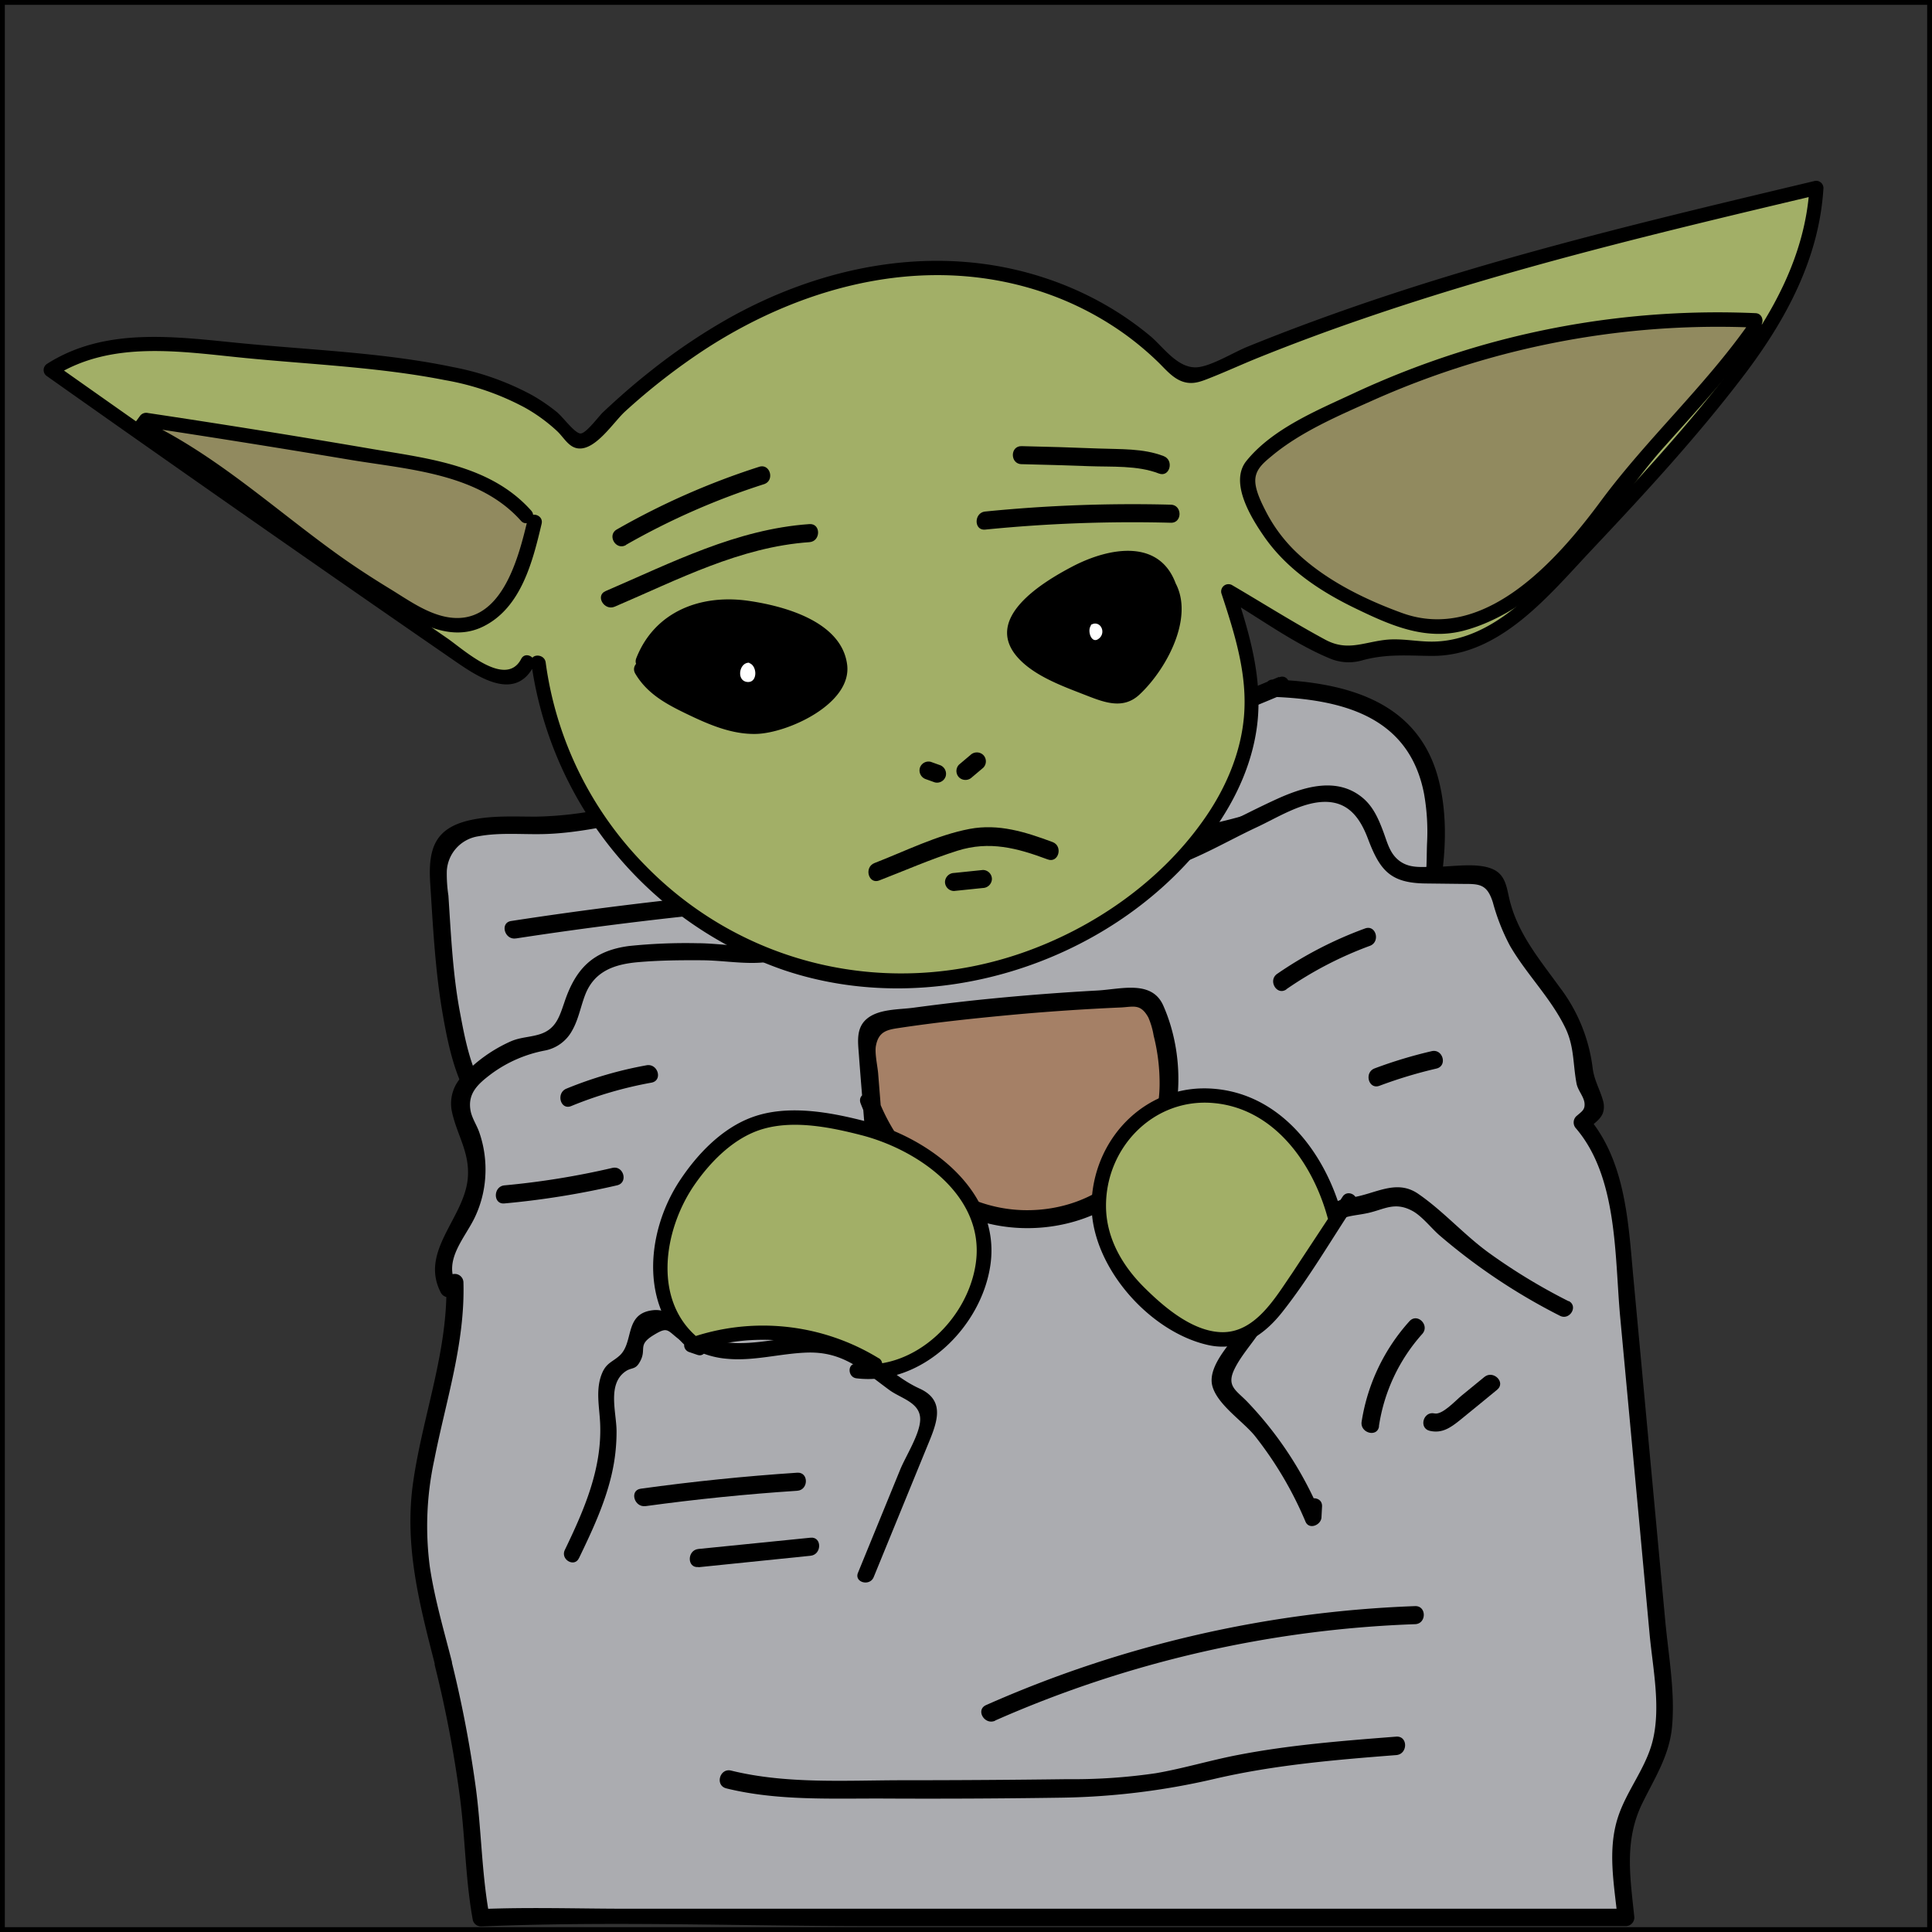 <svg id="gameover" xmlns="http://www.w3.org/2000/svg" viewBox="0 0 401 401"><rect x="0" y="0" width="401" height="401" fill="#333333" stroke="none"/><defs><style>.cls-1{fill:#abacb0;}.cls-2{fill:#a2af67;}.cls-3{fill:#fff;}.cls-4{fill:#918a5f;}.cls-5{fill:#a58066;}.cls-6{fill:none;stroke:#000;stroke-miterlimit:10;}</style></defs><title>gameover</title><path class="cls-1" d="M-503.58-286.22c-13.1,5.52-26.27,11.07-39.94,13.9-12.35,2.55-24.93,2.85-37.44,3.83a470.36,470.36,0,0,0-58.67,8.82,99.57,99.57,0,0,1-15.12,2.39c-6.47.33-13.1-.69-19.33,1.45a6.44,6.44,0,0,0-3.59,2.5c-1.1,1.76-1,4.17-.86,6.37l.57,8.61c.52,7.8,1,15.65,2.75,23.2A72.39,72.39,0,0,0-672-204.62c1.22,3.1,2.82,6.28,5.43,7.65,2.94,1.54,6.32.39,9.36-.82,4.92-2,9.85-4,15-4.95,6.74-1.21,13.61-.39,20.42-.8,10.24-.61,20.21-4,30.11-7.17q15.49-5,31.11-9.28c10.1-2.8,20.31-5.41,30.67-5.75,5.77-.19,11.56.32,17.3-.41s11.57-2.77,17.23-4.78l19-6.76a5.13,5.13,0,0,0,2.45-1.45,7.12,7.12,0,0,0,1.14-3.24c1.88-10.75,2.42-23-3.2-31.65-6.54-10.07-18.61-11.29-29.22-11.67" transform="translate(769.5 428.5)"/><path d="M-504.05-288c-18,7.59-35.71,14.25-55.31,16.09-18.82,1.76-37.53,2.8-56.22,5.87-9.47,1.56-18.86,3.5-28.28,5.36A74.94,74.94,0,0,1-658.29-259c-4.28,0-8.6-.24-12.83.56-7.91,1.49-9.57,5.69-9.09,13.2.56,8.73,1,17.54,2.42,26.18,1.17,6.88,2.83,15.82,7.55,21.29,5,5.77,11.75,2.39,17.65.11a52.41,52.41,0,0,1,14.07-3.74c4.94-.46,9.92-.06,14.87-.23,8.72-.3,17.15-2.5,25.44-5.08,17.9-5.56,35.83-11.87,54.26-15.49,10.19-2,20.18-1,30.39-2,8.57-.89,16.66-4.23,24.72-7.09,4.58-1.63,10-2.79,14.28-5.16,2.58-1.44,3.14-3.41,3.66-6.18,1.48-7.92,2-16.54-.1-24.39-4.33-16.13-19.38-19.86-34.18-20.44-2.32-.09-2.32,3.51,0,3.6,14.22.56,28.08,4,31.23,20a45,45,0,0,1,.64,10.45c-.14,3.44.11,8.59-1.42,11.75s-7.57,4.22-10.74,5.34c-4,1.43-8,2.88-12.08,4.29a71.21,71.21,0,0,1-24.65,4.51,113.54,113.54,0,0,0-22.71,1.85c-15.68,3.09-31.12,8.12-46.34,13-7.56,2.41-15.12,5-22.95,6.44-8.42,1.52-16.81.46-25.25,1.37-7.4.8-13.53,4.27-20.55,6.23-10.07,2.81-12.62-12.32-14-19.59-1.53-8-1.89-16.25-2.43-24.4a29.9,29.9,0,0,1-.33-5.14,7.71,7.71,0,0,1,6.6-7.17c4.19-.77,8.53-.39,12.76-.44,7.79-.08,15.35-2,23-3.48,8.15-1.63,16.33-3.12,24.54-4.38,18.66-2.88,37.45-3.27,56.15-5.59,17.84-2.21,34.21-8.68,50.66-15.61,2.1-.89,1.18-4.38-1-3.48Z" transform="translate(769.5 428.5)"/><path d="M-662.41-233.72a800.16,800.16,0,0,1,92.33-8.71c2.4-.09,2.42-3.84,0-3.75a808.8,808.8,0,0,0-93.33,8.84c-2.38.36-1.37,4,1,3.61Z" transform="translate(769.5 428.5)"/><path d="M-622.87-219.43a54.45,54.45,0,0,1,20-2.66c2.41.13,2.4-3.62,0-3.75a57.28,57.28,0,0,0-21,2.79c-2.28.74-1.31,4.36,1,3.61Z" transform="translate(769.5 428.5)"/><path d="M-518.3-253.64a109.68,109.68,0,0,0,21.37-6.78c2.21-1,.3-4.18-1.89-3.24a105.2,105.2,0,0,1-20.48,6.4c-2.36.49-1.36,4.1,1,3.61Z" transform="translate(769.5 428.5)"/><path d="M-514.46-242.66a132.93,132.93,0,0,0,24.08-.33c2.37-.25,2.4-4,0-3.75a132.93,132.93,0,0,1-24.08.33c-2.41-.19-2.39,3.56,0,3.75Z" transform="translate(769.5 428.5)"/><path class="cls-1" d="M-677.51-83.21A239.92,239.92,0,0,1-670.8-40.5a76.48,76.48,0,0,0,1.15,10.08c.57,0,1.14-.07,1.71-.07h235.88c-.58-6.21-1.87-12.68-.46-18.57,1.54-6.45,6.13-11.24,7.72-17.67,1.07-4.36.66-9,.24-13.57l-8.07-86.8c-1-10.26-2.3-21.5-8.55-28.34l2.28-2c.69-.5.63-1.8.21-2.63s-1.1-1.44-1.51-2.28a11.09,11.09,0,0,1-.54-4.41c-.38-13.88-14.71-21.3-17.27-34.82-.32-1.7-.57-3.69-1.78-4.57a3.72,3.72,0,0,0-2.23-.51l-13.68-.16a8.07,8.07,0,0,1-3.84-.68c-3.65-2-4-8.23-6.54-12a9.72,9.72,0,0,0-8.85-4.18c-3.27.2-6.4,1.64-9.47,3.07l-22.52,10.48-84.29,19.78a192.22,192.22,0,0,0-25.23-.13c-4.5.27-9.57,1.09-12.24,5.58-2.23,3.77-2.36,9.57-5.64,11.87-1.61,1.13-3.57,1.05-5.4,1.4-3.77.72-7.12,3.29-10.35,5.82-1.94,1.52-4.12,3.53-4.1,6.37,0,1.89,1,3.51,1.77,5.16a21.59,21.59,0,0,1-.13,17.62c-1.23,2.56-3,4.71-4.09,7.36s-1.42,6.17.17,8.41l1.31-1.36c.82,17.74-8,34.45-7.59,52.21C-682.5-100.87-679.74-92-677.51-83.21Z" transform="translate(769.5 428.5)"/><path d="M-679.23-82.74a242.91,242.91,0,0,1,5.3,28.12c1,8.19,1.08,16.54,2.57,24.67a1.78,1.78,0,0,0,1.71,1.3c26.85-1.14,54-.07,80.83-.07h156.76a1.79,1.79,0,0,0,1.78-1.78c-.84-8.26-2.16-15.91,1.64-23.69,2.57-5.26,5.62-9.89,6.18-15.87.67-7.26-.74-14.86-1.41-22.08l-2.29-24.66-4.4-47.35c-1-11.22-1.71-23.59-9.35-32.55v2.51c1.07-1,2.6-1.91,3.11-3.32a4.32,4.32,0,0,0,0-2.6c-.66-2.35-1.81-4.15-2.13-6.69a34.65,34.65,0,0,0-6.89-16.85c-4.23-5.85-8.79-11.23-10.44-18.44-.52-2.27-.8-4.6-3-5.81-3.24-1.76-8.87-.65-12.48-.69-2.68,0-5.14.39-7.31-1.24-2-1.51-2.49-3.78-3.34-6.06-1-2.66-2.11-5.25-4.37-7.09-5.09-4.15-11.53-2.38-17,0-9.33,4.17-18.28,9.76-28.27,12.1l-53.21,12.48-22.5,5.28a27.77,27.77,0,0,1-3.91.92c-4.22.34-8.88-.53-13.15-.53a114.16,114.16,0,0,0-14.14.58c-7.58,1-11.14,4.8-13.46,11.81-1,2.9-1.74,5.42-5,6.48-2.07.67-4.06.61-6.13,1.52A30.81,30.81,0,0,0-673.69-205a8.13,8.13,0,0,0-2,7.28c1.05,4.84,3.71,8.39,3.29,13.68-.67,8.38-10.15,15.26-5.56,23.92a1.79,1.79,0,0,0,2.79.36l1.31-1.36-3-1.26c.4,14.14-4.81,27.36-6.84,41.19-2,13.35,1.24,25.55,4.53,38.4.57,2.21,4,1.28,3.43-.94-1.66-6.49-3.57-13-4.55-19.59a64.84,64.84,0,0,1,.92-22.13c2.41-12.3,6.42-24.24,6.06-36.92a1.8,1.8,0,0,0-3-1.26l-1.31,1.36,2.79.36c-2.7-5.11,1.89-9.67,3.92-14a22.8,22.8,0,0,0,2.12-8.15,23.56,23.56,0,0,0-1.25-9.47c-.54-1.52-1.54-2.94-1.81-4.54-.6-3.57,1.65-5.52,4.34-7.55a27.28,27.28,0,0,1,11.13-4.84,8.17,8.17,0,0,0,5.62-4.12c1.34-2.33,1.77-5,2.75-7.52,1.94-4.91,6.16-6.28,11-6.7,4.39-.38,8.84-.42,13.24-.39s8.88.88,13.09.41a23.86,23.86,0,0,0,2.72-.64l18-4.22,51.13-12c4.05-1,8.36-1.59,12.32-2.89,6.1-2,12.05-5.56,17.88-8.28,4.16-1.94,9.06-5.07,13.77-5.25,5.16-.19,7.64,3.28,9.3,7.68,2.47,6.54,4.64,9.15,11.89,9.25l7.81.09c3.41,0,5,0,6.21,3.82a42.78,42.78,0,0,0,3.57,9.05c3.4,5.85,8.36,10.71,11.37,16.8,2,4,1.64,7.56,2.43,11.75.27,1.45,1.54,2.73,1.66,4.11s-.56,1.68-1.75,2.73a1.81,1.81,0,0,0,0,2.51c8.64,10.14,8,26.41,9.13,38.92l4.13,44.39,2,21.7c.66,7,2.35,15,.65,22-1.41,5.78-5.48,10.45-7.27,16.09-2.13,6.7-.75,13.81-.05,20.62l1.78-1.78H-639.31c-10.09,0-20.25-.35-30.34.07l1.71,1.3c-1.61-8.79-1.63-17.9-2.84-26.76a247.82,247.82,0,0,0-5-26C-676.35-85.9-679.78-85-679.23-82.74Z" transform="translate(769.5 428.5)"/><path class="cls-2" d="M-657.74-291c3.87,32.53,30.11,58.39,59.05,64.53,24.57,5.21,51.08-2.3,70.42-20,10-9.15,18.5-22,18.57-36.41,0-7.91-2.44-15.54-4.89-23l19.37,11.34a12.08,12.08,0,0,0,5,2c2.22.16,4.33-1,6.51-1.49,4.31-1,8.77.3,13.17.07,9.28-.49,17-7.73,23.84-14.75q15.84-16.33,30.66-33.82c11.31-13.35,22.74-28.73,23.52-47.06-42.74,10.13-85.7,20.33-126.39,38.06a7.39,7.39,0,0,1-4,.92c-1.66-.27-3-1.65-4.2-2.91-16.49-16.75-40.57-22.44-62.57-18.19s-42,17.56-58.36,34.42l-1.77.32c-10.23-12.48-26.83-14.74-41.95-16.21l-33.64-3.28c-11.44-1.12-23.78-2-33.58,4.65q43.43,30.71,87.17,60.86c1.91,1.32,3.91,2.67,6.14,3A5.19,5.19,0,0,0-660-291" transform="translate(769.5 428.5)"/><path d="M-659.24-291a79,79,0,0,0,52.34,63.82c30.55,10.36,66.93-1,87.05-26,5.36-6.67,9.53-14.46,11-22.95,1.83-10.35-1.12-20.31-4.32-30.06l-2.2,1.69c7.07,4.14,14.25,9.49,21.82,12.64a10.09,10.09,0,0,0,7,.36c4.92-1.3,9.09-.91,14.12-.86,14.26.14,24.43-12.61,33.34-22.06,10.91-11.57,21.81-23.39,31.45-36.05,8.77-11.52,15.73-24.33,16.61-39a1.51,1.51,0,0,0-1.9-1.45c-29.35,7-58.75,13.93-87.43,23.35q-9.88,3.24-19.62,6.89-5.32,2-10.59,4.14c-2.81,1.14-7.07,3.78-10.07,4.23-4.17.62-7.26-4-10-6.35a66.65,66.65,0,0,0-6.46-4.76,67.78,67.78,0,0,0-15.27-7.3c-22.39-7.5-46.4-2.83-66.55,8.66a124.64,124.64,0,0,0-15.31,10.38q-3.28,2.58-6.4,5.35-1.88,1.67-3.71,3.39c-.9.85-3.39,4.26-4.58,4.41s-3.69-3.4-5.08-4.51a38.74,38.74,0,0,0-5-3.41,56.53,56.53,0,0,0-16.54-5.87c-14.35-3-29.34-3.52-43.9-4.94-13.58-1.32-28.13-3.47-40.28,4.27a1.52,1.52,0,0,0,0,2.59q28.14,19.89,56.43,39.57,13.73,9.55,27.5,19.05c4.82,3.33,13,9.27,17.06,1.55.89-1.71-1.7-3.23-2.59-1.51-3.22,6.18-12-2-15.39-4.31l-12.14-8.4q-11.33-7.85-22.63-15.73-23.42-16.34-46.74-32.82v2.59c11.91-7.59,26.49-5.06,39.75-3.77,13.73,1.34,27.84,1.91,41.4,4.59a54.77,54.77,0,0,1,16.54,5.71,34.8,34.8,0,0,1,6.63,4.83c1.48,1.38,2.44,3.46,4.5,3.63,3.62.3,7.31-5.57,9.67-7.7a132.1,132.1,0,0,1,16.76-13c21.1-13.65,47-20,71.25-11.27a64.15,64.15,0,0,1,15.65,8.22,62.59,62.59,0,0,1,6.8,5.68c1.74,1.66,3.45,3.92,6,4.39,1.74.33,3.26-.3,4.84-.92,3.53-1.39,7-3,10.51-4.4q10.54-4.23,21.29-7.91c30.93-10.65,62.8-18.22,94.59-25.75l-1.9-1.45c-.84,13.85-7.5,26-15.71,36.87-8.83,11.7-18.88,22.61-28.87,33.33-8.87,9.52-19.5,24-33.82,24-3.29,0-6.53-.76-9.83-.34-4.58.58-7.82,2.33-12.26-.06-6.57-3.54-12.93-7.57-19.37-11.34a1.52,1.52,0,0,0-2.2,1.69c2.73,8.31,5.49,16.88,4.68,25.75-.71,7.79-4,15.21-8.52,21.53-9.05,12.75-22.84,22.29-37.54,27.39-27.59,9.56-57.73,2.77-78.17-18.14A74.11,74.11,0,0,1-656.24-291c-.25-1.89-3.25-1.91-3,0Z" transform="translate(769.5 428.5)"/><path d="M-635.62-291.36c1.9-5.67,7.09-9.38,12.44-10.47s10.86.06,16.1,1.66c4.64,1.42,9.77,3.8,11.33,8.87a5.53,5.53,0,0,1,.24,2.63,6.51,6.51,0,0,1-2.15,3.3c-4,3.84-8.8,6.95-14.05,7.34-5.49.42-10.77-2.12-15.81-4.61-3.27-1.62-6.76-3.45-8.49-6.93" transform="translate(769.5 428.5)"/><path d="M-633.81-290.86c2.9-7.37,10.37-10.12,17.82-9.38,4.63.46,18.13,3,18.44,9.44.19,4-4.53,7.12-7.6,8.79a16.46,16.46,0,0,1-12.55,1.46c-5.56-1.44-13.64-4.8-16.69-10-1.23-2.07-4.47-.19-3.24,1.89,2.48,4.18,6.41,6.29,10.68,8.35,4.51,2.17,9.31,4.27,14.41,4.14,6.53-.17,19.9-6.23,18.87-14.37-1.14-9-13.16-12.21-20.53-13.26-9.89-1.41-19.42,2.22-23.23,11.9-.88,2.24,2.74,3.22,3.61,1Z" transform="translate(769.5 428.5)"/><path d="M-527-306.12a8.58,8.58,0,0,0-7.47-6.44c-3.34-.38-6.65.88-9.73,2.38a65,65,0,0,0-9.42,5.62c-2.57,1.84-5.32,4.6-4.87,8,.37,2.74,2.74,4.53,4.94,5.82a63.27,63.27,0,0,0,14.14,6.14,5.64,5.64,0,0,0,3.1.28,6.15,6.15,0,0,0,2.83-2.28,45.84,45.84,0,0,0,5.41-8.45,17.9,17.9,0,0,0,2.09-6.68,7.88,7.88,0,0,0-2.21-6.39" transform="translate(769.5 428.5)"/><path d="M-525.21-306.62c-3.19-10.3-14-8.29-21.58-4.36-6.25,3.26-19,10.9-11.26,19.18,3.35,3.58,8.8,5.61,13.28,7.35,4.06,1.57,8.19,3.44,11.76.13,6-5.58,12.54-17.9,6.12-25.12-1.61-1.81-4.25.85-2.65,2.65,4.13,4.65-1.09,15.28-5.29,18.87-4.4,3.77-12.72-1.52-17-4a10.81,10.81,0,0,1-2.69-1.81,5.81,5.81,0,0,1,.08-7.67,33.81,33.81,0,0,1,7.19-5c5.31-3.07,15.71-8.11,18.47.8.71,2.3,4.33,1.32,3.61-1Z" transform="translate(769.5 428.5)"/><path d="M-577.28-266.76l1.78.64a1.88,1.88,0,0,0,2.3-1.31,1.92,1.92,0,0,0-1.31-2.3l-1.78-.64a1.88,1.88,0,0,0-2.3,1.31,1.92,1.92,0,0,0,1.31,2.3Z" transform="translate(769.5 428.5)"/><path d="M-567.79-267.15l2.37-2a1.88,1.88,0,0,0,0-2.65,1.92,1.92,0,0,0-2.65,0l-2.37,2a1.88,1.88,0,0,0,0,2.65,1.92,1.92,0,0,0,2.65,0Z" transform="translate(769.5 428.5)"/><path class="cls-3" d="M-613.54-292.69c2.34.6,3.46,4.31,1.92,6.36a3.52,3.52,0,0,1-6-1c-.95-2.46,1.08-5.65,3.48-5.48" transform="translate(769.5 428.5)"/><path d="M-614-290.88c1.7.53,1.8,4.1-.36,3.93-2.34-.19-1.77-4,.3-4,2.41,0,2.41-3.71,0-3.75-3,0-5.34,2.7-5.57,5.59a5.43,5.43,0,0,0,5,5.83c6.65.58,7.48-9.44,1.64-11.27-2.31-.72-3.29,2.89-1,3.61Z" transform="translate(769.5 428.5)"/><path class="cls-3" d="M-544.8-299.42c-1.17,2-.07,5,2,5.58s4.27-1.69,4-4-2.91-3.86-4.78-2.77" transform="translate(769.5 428.5)"/><path d="M-546.42-300.36a6.12,6.12,0,0,0,.78,6.85,4.73,4.73,0,0,0,6.88.19,5.55,5.55,0,0,0,.86-7.18,5.18,5.18,0,0,0-6.65-1.74c-2.15,1.09-.26,4.32,1.89,3.24a1.42,1.42,0,0,1,1.62.53,1.81,1.81,0,0,1-.33,2.47c-1.49,1.3-2.43-1.31-1.82-2.46,1.13-2.13-2.11-4-3.24-1.89Z" transform="translate(769.5 428.5)"/><path d="M-649.33-105.09c2.71-5.62,5.4-11.34,6.8-17.45a39,39,0,0,0,1-8.87c0-3.91-2-9.81,1.89-12.47,1.24-.84,2-.3,2.87-1.83,1.67-2.78-.58-3.53,2.91-5.67,3.13-1.92,2.78-.95,5.63,1.12a21.85,21.85,0,0,0,3.32,2.1,18.14,18.14,0,0,0,6.28,1.68c5.56.53,11-1.08,16.55-1.28,7.56-.27,11.49,3.6,17.19,7.78,2.42,1.77,6.49,2.59,6.38,6.19-.09,3-3,7.52-4.15,10.32l-8.76,21.41c-.82,2,2.45,2.89,3.26.9l10.95-26.76c2-4.86,4.31-9.77-1.44-12.38-6.76-3.07-11-9.51-18.71-10.62-6.45-.93-12.74,1.31-19.16,1.19-4.59-.09-7.4-1.62-11-4.24-2-1.42-4-2.89-6.51-2.58-6,.72-3.81,6.7-6.91,9.45-1.47,1.31-2.69,1.48-3.59,3.61-1.4,3.32-.57,6.91-.41,10.36.43,9.45-3.31,18-7.33,26.34-.94,2,2,3.67,2.92,1.71Z" transform="translate(769.5 428.5)"/><path class="cls-4" d="M-405.21-360.59c-9,13-20.72,23.46-30.17,36.1-3,4-5.7,8.13-9.08,11.63a57.87,57.87,0,0,1-7.94,6.66c-6.3,4.54-13.48,8.6-21,7.77a33,33,0,0,1-9.41-3c-6.1-2.67-12.18-5.64-17.34-10.14s-9.37-10.71-10.59-17.87l0-1.12c2.91-4.24,7.26-6.92,11.55-9.29a177,177,0,0,1,94-22.18" transform="translate(769.5 428.5)"/><path d="M-406.51-361.35c-9.21,13.09-21.14,23.92-30.66,36.76-9,12.19-24.18,29.56-41.35,23.31-7.65-2.78-15.63-6.7-21.61-12.31a31.75,31.75,0,0,1-6.56-8.63c-.86-1.67-2.08-4.08-2.25-6.07-.22-2.56,1.5-4,3.44-5.6,6-5,13.81-8.32,20.85-11.47a177.08,177.08,0,0,1,23.95-8.69,175.61,175.61,0,0,1,55.57-6.45c1.93.08,1.93-2.92,0-3a178.31,178.31,0,0,0-57.23,6.8,182,182,0,0,0-26.26,9.87c-7.57,3.53-16.78,7.32-22.18,14-3.63,4.51,1.08,12,3.89,16,4.73,6.65,11.57,11.15,18.83,14.65,7.06,3.41,14.26,6.64,22.21,4.62s15.42-7.45,21.22-13c7.69-7.36,13.26-17,20.34-24.94s14.28-15.64,20.38-24.32c1.11-1.58-1.49-3.08-2.59-1.51Z" transform="translate(769.5 428.5)"/><path class="cls-4" d="M-658.51-320.2c-1.07,4.53-2.16,9.13-4.33,13.14s-5.62,7.41-9.76,8.19c-4.79.9-9.47-1.77-13.74-4.34-3-1.78-5.91-3.56-8.79-5.47-15.25-10.07-28.73-23.63-45.11-31.21l1.06-1.44q26.77,4,53.47,8.65c9.2,1.58,19.12,3.63,25.44,11.24" transform="translate(769.5 428.5)"/><path d="M-660-320.6c-1.95,8.21-5.56,22.44-17,20.12-4.18-.85-8-3.63-11.59-5.82s-7.29-4.59-10.79-7.1c-13.24-9.51-25.32-20.72-40.16-27.79l.54,2.05,1.06-1.44-1.69.69q21.51,3.26,43,6.86c12.13,2,26.55,2.84,35.27,12.64,1.29,1.44,3.4-.68,2.12-2.12-8.35-9.37-21.08-10.78-32.78-12.76q-23.36-4-46.79-7.51a1.6,1.6,0,0,0-1.69.69l-1.06,1.44a1.5,1.5,0,0,0,.54,2.05c18.45,8.8,32.9,23.81,50.21,34.45,6.27,3.85,14,9.42,21.6,5.69,7.9-3.89,10.28-13.53,12.13-21.34.44-1.88-2.45-2.68-2.89-.8Z" transform="translate(769.5 428.5)"/><path class="cls-5" d="M-588.18-194l-1.39-17.47a6.09,6.09,0,0,1,.27-3c.72-1.55,2.51-2,4.06-2.19a483.43,483.43,0,0,1,52.18-4.74,3.19,3.19,0,0,1,2.16.45,3.8,3.8,0,0,1,1,1.7c3.63,9.66,4.43,21.39-.68,30.18a27.12,27.12,0,0,1-12.75,11,32.45,32.45,0,0,1-26.88-.47c-8.45-4-15.37-11.88-18.83-21.36" transform="translate(769.5 428.5)"/><path d="M-586.3-194l-.93-11.65c-.12-1.53-.76-4.33-.46-5.82.57-3,2.39-3.31,4.88-3.68,7.51-1.13,15.09-1.94,22.65-2.65q11.59-1.08,23.23-1.59c2.68-.12,4.14-.88,5.78,2.08a16.15,16.15,0,0,1,1.1,3.77,40.16,40.16,0,0,1,1.23,10.46c-.29,15.37-12.85,26-28,25.76-14.17-.25-25.49-10.36-30.43-23.13-.86-2.23-4.49-1.26-3.61,1,4.27,11,12.51,20.42,24,24.19,12.16,4,27,.78,35.36-9.27,7.8-9.38,8.29-24.32,3.45-35.25-2.38-5.39-8.8-3.4-13.71-3.13q-12.6.69-25.15,2-6.53.7-13,1.57c-3,.41-7.28.21-9.75,2.37-2.2,1.92-1.76,4.79-1.57,7.4.38,5.18.83,10.36,1.24,15.53.19,2.39,3.94,2.41,3.75,0Z" transform="translate(769.5 428.5)"/><path d="M-443.92-158.42a122.08,122.08,0,0,1-16.49-10c-5.18-3.74-9.54-8.74-14.77-12.32-4.6-3.14-9,.16-13.92.81-5.3.7-7.21,4.23-10.05,8.44l-12.2,18c-2.15,3.18-7.58,8.3-6.54,12.58,1,3.94,6.38,7.39,8.85,10.45a76.53,76.53,0,0,1,10.51,17.8c.76,1.75,3.23.69,3.31-.9l.12-2.25c.12-2.29-3.43-2.28-3.56,0l-.12,2.25,3.31-.9a76,76,0,0,0-15.24-23.19c-2.27-2.31-4.26-3.18-2.58-6.66,1.24-2.58,3.39-5,5-7.38l10-14.76c1.48-2.18,2.89-4.42,4.44-6.56,2.47-3.42,4.75-2.93,8.33-3.73,3.38-.76,5.53-2.41,9.21-.41,2,1.1,3.91,3.61,5.67,5.12a124.9,124.9,0,0,0,24.94,16.64c2,1,3.84-2,1.8-3.07Z" transform="translate(769.5 428.5)"/><path class="cls-2" d="M-492.49-176.12c-2.3-9.07-7.66-17.32-15.14-21.72s-17.07-4.55-24.23.45-11.27,15.31-9,24.38c1.84,7.38,7.25,13,12.94,17.26,4.45,3.36,9.8,6.29,15,4.91s8.6-6.35,11.7-11l11.61-17.56" transform="translate(769.5 428.5)"/><path d="M-491-176.52c-3.45-12.62-12.6-24.88-26.58-26-13.61-1.13-24.51,9.67-25.32,23-.79,13.06,11.57,27.38,24.15,30.19,6.54,1.46,11.62-2,15.52-7,5.51-7,10.06-14.88,15-22.3,1.07-1.62-1.53-3.12-2.59-1.51l-10.55,16C-504.82-159.13-509-151.8-516-152c-6.08-.18-12-5.28-16.11-9.38-4.51-4.52-7.79-10.21-7.83-16.73-.08-12.23,9.93-22.58,22.36-21.44C-505-198.41-497-187-493.93-175.72a1.5,1.5,0,0,0,2.89-.8Z" transform="translate(769.5 428.5)"/><path class="cls-2" d="M-587.83-145.27a43.48,43.48,0,0,0-38.21-4l1.67.57c-6-3.85-8.84-12.18-8-19.79s4.76-14.47,9.77-19.73a26.76,26.76,0,0,1,9.76-6.92c4.79-1.78,10-1.39,15-.64,6.21.93,12.43,2.42,18,5.55a29.29,29.29,0,0,1,13.11,14.41,19.64,19.64,0,0,1,1.51,7.76,21.88,21.88,0,0,1-2,8.07c-4.43,10.16-14.45,17.76-24.48,16.13" transform="translate(769.5 428.5)"/><path d="M-587.07-146.56a46,46,0,0,0-39.36-4.19,1.51,1.51,0,0,0,0,2.89l1.67.57c1.71.58,2.45-1.81,1.16-2.74-10.71-7.67-8.31-23.09-1.73-32.59,3.47-5,8.45-10,14.46-11.63,6.41-1.77,13.89-.25,20.18,1.37,11.62,3,25.49,12.44,23.77,26.23-1.46,11.71-12.67,22.71-24.81,21.23-1.91-.23-1.9,2.77,0,3,13.53,1.64,26-10.66,27.81-23.62,2.14-15.36-12.89-26.36-26-29.74-7.32-1.89-16.06-3.51-23.39-.86-6.33,2.29-11.44,7.66-15.08,13.15-7.28,11-8.53,27.59,3.24,36l1.16-2.74-1.67-.57v2.89A43,43,0,0,1-588.59-144a1.5,1.5,0,0,0,1.51-2.59Z" transform="translate(769.5 428.5)"/><path d="M-562.95-71.39a236.39,236.39,0,0,1,87.16-20c2.4-.08,2.42-3.83,0-3.75a241.29,241.29,0,0,0-89.06,20.55c-2.2,1-.3,4.2,1.89,3.24Z" transform="translate(769.5 428.5)"/><path d="M-618.79-57.32c10.68,2.64,21.94,2.07,32.87,2.12q18,.09,36-.17a149.51,149.51,0,0,0,32.62-3.94c12.36-2.87,25-3.93,37.6-4.91,2.44-.19,2.46-4,0-3.83-11,.86-22.09,1.71-33,3.83-5.68,1.1-11.24,2.79-16.94,3.77A118.63,118.63,0,0,1-548-59.22Q-565-59-582-59c-11.78,0-24.22.84-35.74-2-2.39-.59-3.41,3.1-1,3.69Z" transform="translate(769.5 428.5)"/><path d="M-483.3-132.45a36.87,36.87,0,0,1,9-19.18c1.61-1.79-1-4.44-2.65-2.65a40.4,40.4,0,0,0-9.93,20.84c-.39,2.36,3.23,3.37,3.61,1Z" transform="translate(769.5 428.5)"/><path d="M-472.74-131.52c2.54.59,4.32-.66,6.24-2.2,2.59-2.09,5.16-4.22,7.74-6.33,1.87-1.53-.8-4.16-2.65-2.65l-4.79,3.92c-1.15.94-3.94,4-5.54,3.65-2.35-.55-3.35,3.07-1,3.61Z" transform="translate(769.5 428.5)"/><path d="M-635.52-115.89q15.69-2.15,31.49-3.19c2.39-.16,2.41-3.91,0-3.75q-16.3,1.08-32.48,3.32c-2.38.33-1.37,3.94,1,3.61Z" transform="translate(769.5 428.5)"/><path d="M-624.54-103.21l23.27-2.38c2.38-.24,2.4-4,0-3.75L-624.54-107c-2.38.24-2.4,4,0,3.75Z" transform="translate(769.5 428.5)"/><path d="M-650.94-198.93a82.41,82.41,0,0,1,16.66-4.86c2.37-.43,1.37-4-1-3.61a82.41,82.41,0,0,0-16.66,4.86c-2.2.9-1.24,4.53,1,3.61Z" transform="translate(769.5 428.5)"/><path d="M-664.79-178.72a172.88,172.88,0,0,0,23.38-3.76c2.35-.55,1.35-4.16-1-3.61a165.49,165.49,0,0,1-22.38,3.62c-2.38.22-2.4,4,0,3.75Z" transform="translate(769.5 428.5)"/><path d="M-502.5-223.18a77.11,77.11,0,0,1,17.32-9c2.25-.82,1.28-4.45-1-3.61a81,81,0,0,0-18.22,9.41c-2,1.36-.1,4.61,1.89,3.24Z" transform="translate(769.5 428.5)"/><path d="M-483.18-203.14a95,95,0,0,1,11.82-3.57c2.35-.55,1.35-4.16-1-3.61a95,95,0,0,0-11.82,3.57c-2.24.84-1.27,4.46,1,3.61Z" transform="translate(769.5 428.5)"/><path d="M-641.91-302.58c13.09-5.59,26-12.39,40.41-13.39,2.39-.17,2.41-3.92,0-3.75-15.13,1.05-28.57,8-42.3,13.9-2.21.94-.3,4.17,1.89,3.24Z" transform="translate(769.5 428.5)"/><path d="M-565-318.58A306.93,306.93,0,0,1-526.49-320c2.41.07,2.41-3.68,0-3.75A306.93,306.93,0,0,0-565-322.33c-2.38.23-2.4,4,0,3.75Z" transform="translate(769.5 428.5)"/><path d="M-639.57-315.41A149.46,149.46,0,0,1-610.94-328c2.29-.73,1.31-4.35-1-3.61a154.17,154.17,0,0,0-29.53,13c-2.09,1.19-.21,4.43,1.89,3.24Z" transform="translate(769.5 428.5)"/><path d="M-557.48-332.16q7,.16,14.07.42c4.72.18,10-.2,14.44,1.52,2.25.87,3.23-2.75,1-3.61-4.27-1.65-9-1.4-13.56-1.58q-8-.32-15.94-.49c-2.41-.05-2.41,3.69,0,3.75Z" transform="translate(769.5 428.5)"/><path d="M-587-245.76c5.37-2.08,10.71-4.42,16.2-6.16,6.69-2.11,12.42-.56,18.76,1.8,2.26.84,3.24-2.78,1-3.61-5.63-2.09-11.18-3.86-17.22-2.72-6.75,1.28-13.34,4.61-19.73,7.08-2.23.86-1.26,4.49,1,3.61Z" transform="translate(769.5 428.5)"/><path d="M-571.49-243.57l6-.62a1.93,1.93,0,0,0,1.87-1.87,1.89,1.89,0,0,0-1.87-1.87l-6,.62a1.93,1.93,0,0,0-1.87,1.87,1.89,1.89,0,0,0,1.87,1.87Z" transform="translate(769.5 428.5)"/><rect class="cls-6" x="0.5" y="0.5" width="400" height="400"/></svg>